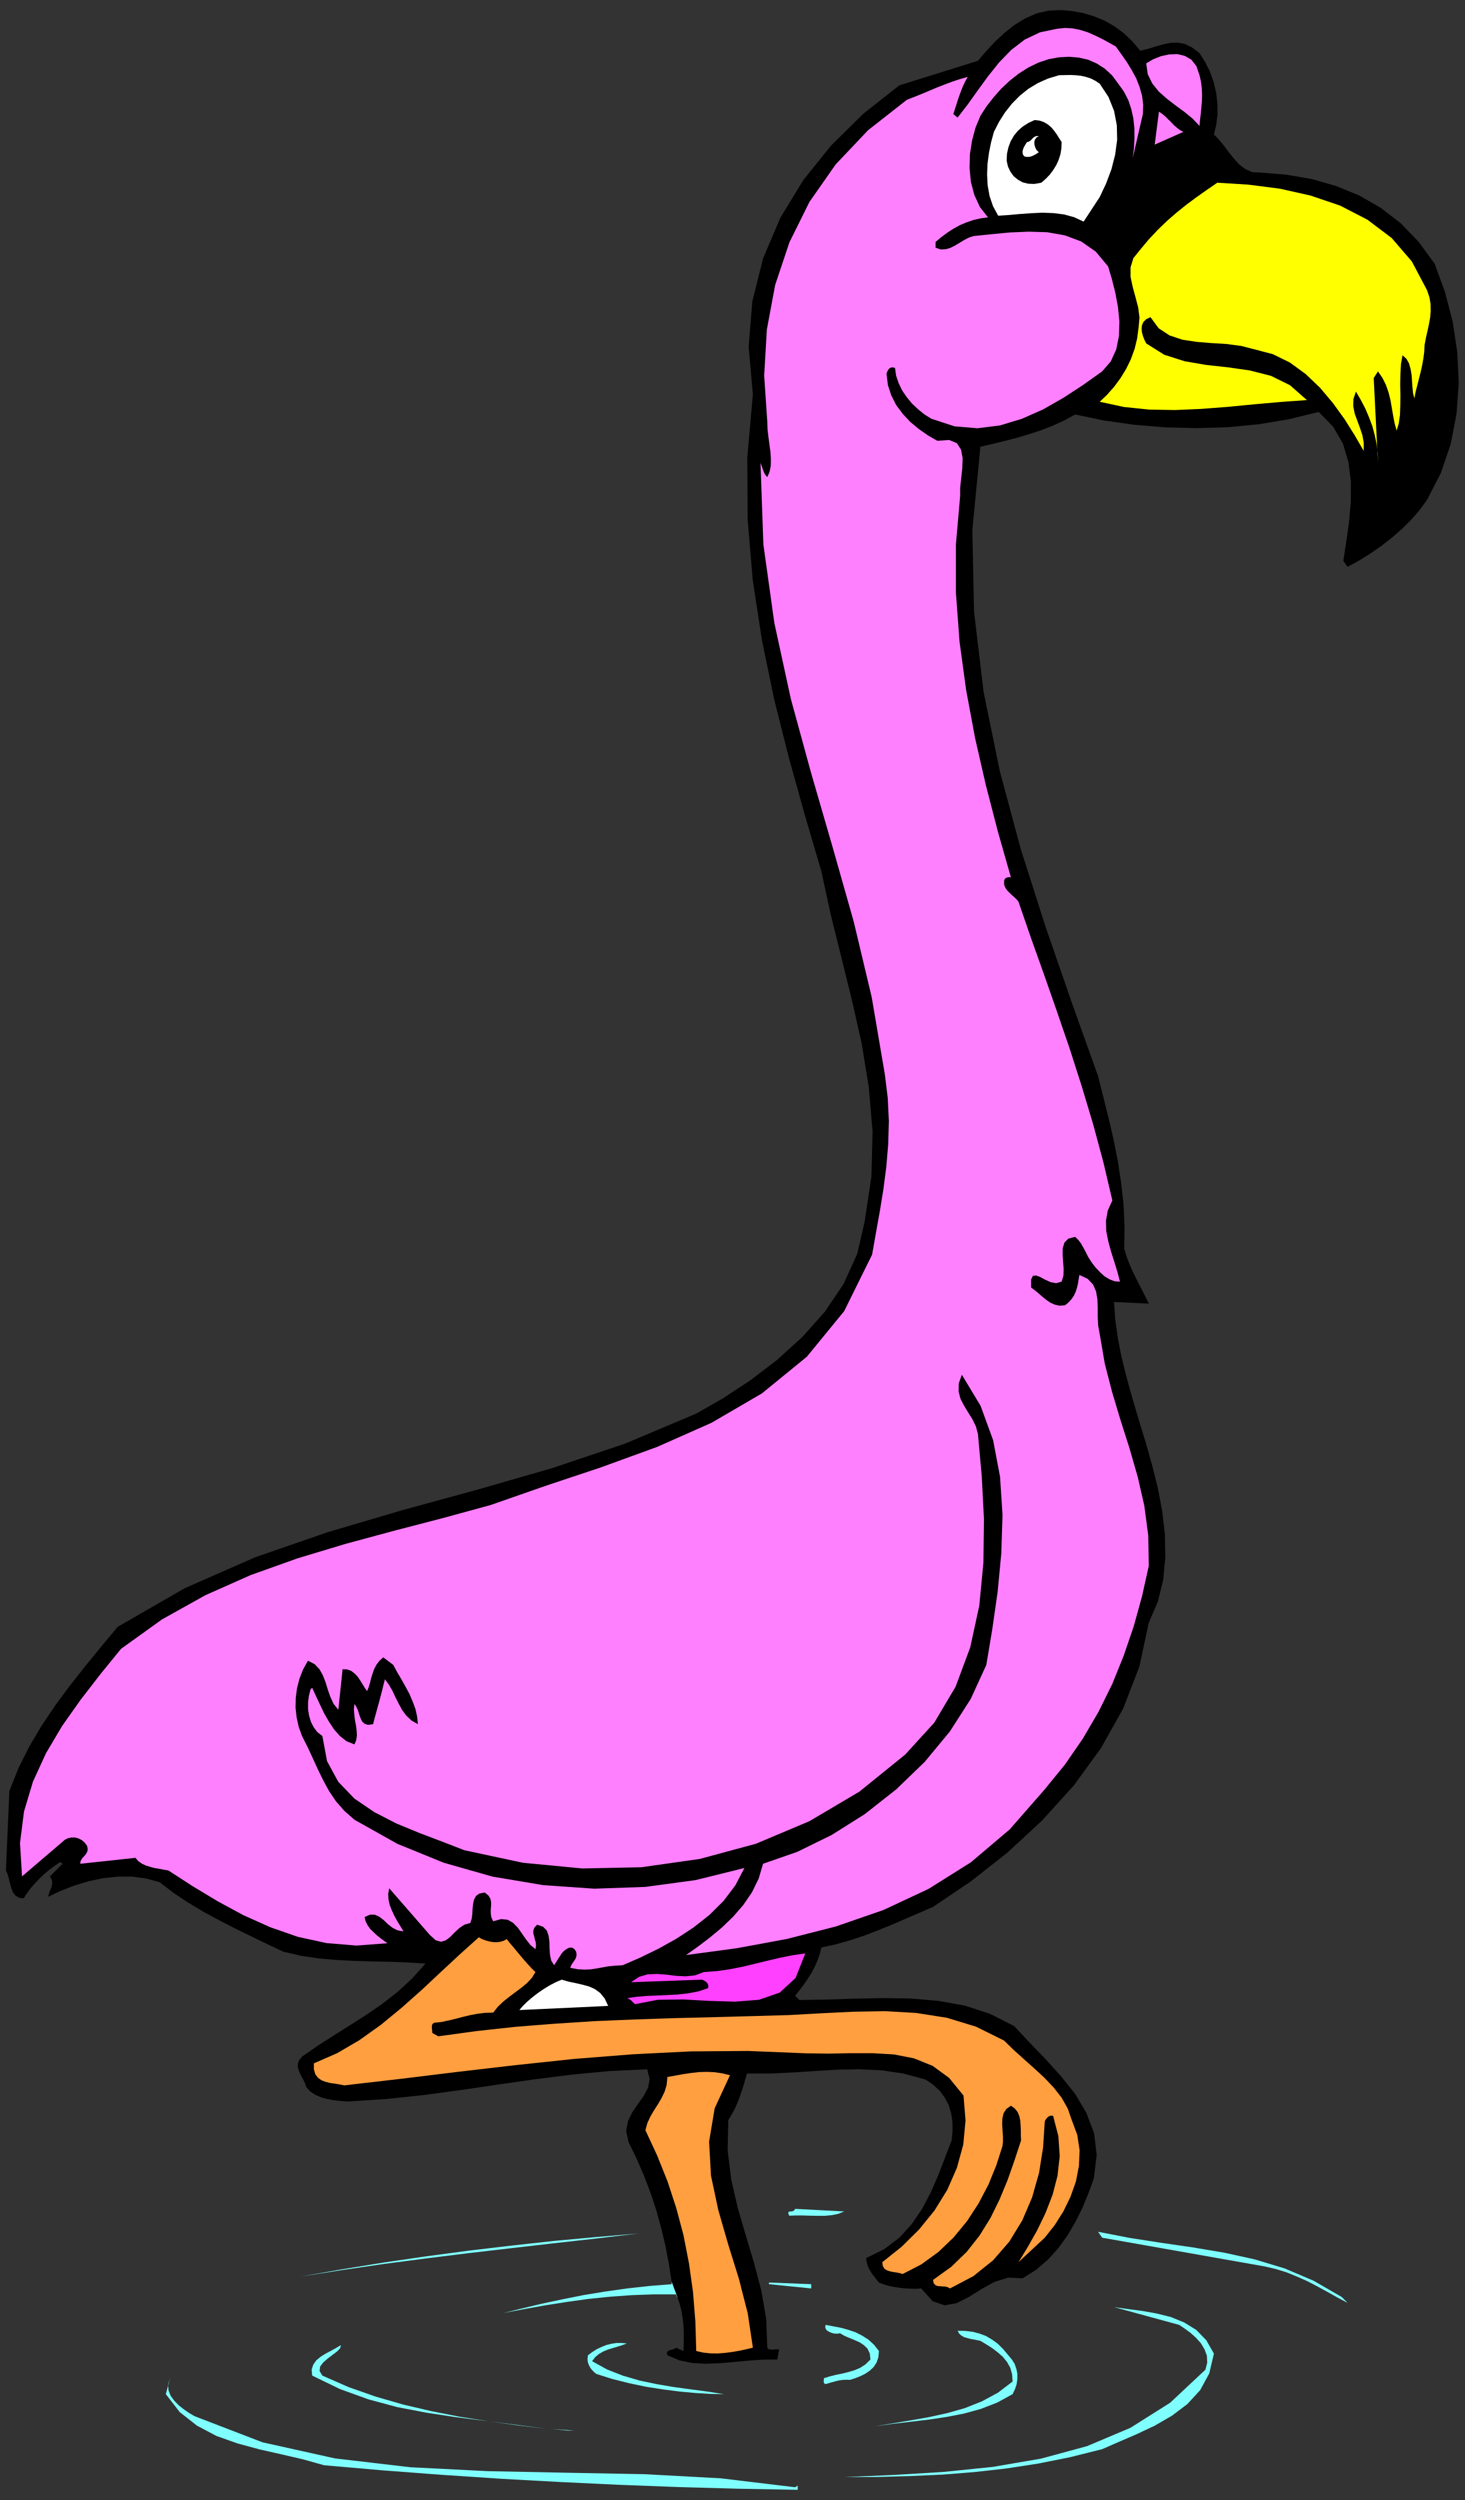 <?xml version="1.0" encoding="UTF-8" standalone="no"?>
<svg
   xmlns:dc="http://purl.org/dc/elements/1.1/"
   xmlns:cc="http://creativecommons.org/ns#"
   xmlns:rdf="http://www.w3.org/1999/02/22-rdf-syntax-ns#"
   xmlns:svg="http://www.w3.org/2000/svg"
   xmlns="http://www.w3.org/2000/svg"
   xmlns:sodipodi="http://sodipodi.sourceforge.net/DTD/sodipodi-0.dtd"
   xmlns:inkscape="http://www.inkscape.org/namespaces/inkscape"
   version="1.0"
   width="1101.005mm"
   height="1878.753mm"
   id="svg57"
   sodipodi:docname="GC000114.WMF">
  <rect width="100%" height="100%" fill="#333333" stroke="none"/>
  <sodipodi:namedview
     pagecolor="#ffffff"
     bordercolor="#666666"
     borderopacity="1"
     objecttolerance="10"
     gridtolerance="10"
     guidetolerance="10"
     inkscape:pageopacity="0"
     inkscape:pageshadow="2"
     inkscape:window-width="640"
     inkscape:window-height="480"
     id="namedview59" />
  <defs
     id="defs3">
    <pattern
       id="WMFhbasepattern"
       patternUnits="userSpaceOnUse"
       width="6"
       height="6"
       x="0"
       y="0" />
  </defs>
  <path
     style="fill:none;stroke:none;"
     d="  M 0,7100.16   L 4160.64,7100.16   L 4160.64,0   L 0,0   z "
     id="path5" />
  <path
     style="fill:#000000;fill-rule:evenodd;fill-opacity:1;stroke:none;"
     d="  M 1907.82,6480.864   L 1899.885,6430.394   L 1890.363,6379.605   L 1878.303,6329.135   L 1864.337,6278.347   L 1847.833,6228.511   L 1829.107,6179.31   L 1808.16,6131.062   L 1785.308,6084.083   L 1778.643,6052.658   L 1783.721,6024.407   L 1796.099,5999.331   L 1812.603,5975.524   L 1828.473,5952.986   L 1840.851,5929.814   L 1845.294,5905.055   L 1838.312,5877.439   L 1731.352,5882.518   L 1625.662,5892.358   L 1520.606,5905.69   L 1415.868,5920.609   L 1310.495,5936.163   L 1204.805,5950.447   L 1097.845,5961.874   L 989.933,5968.858   L 977.238,5968.223   L 962.638,5966.953   L 946.451,5965.049   L 929.947,5961.874   L 912.808,5957.43   L 896.621,5950.447   L 881.704,5940.924   L 869.961,5927.91   L 866.469,5917.435   L 861.391,5906.642   L 855.361,5895.85   L 850.283,5885.057   L 846.474,5874.265   L 845.522,5863.473   L 849.013,5852.68   L 857.9,5841.57   L 902.652,5810.463   L 948.673,5780.942   L 995.012,5751.739   L 1041.35,5722.218   L 1086.102,5691.428   L 1129.584,5657.464   L 1170.527,5619.69   L 1208.614,5577.155   L 1158.466,5573.981   L 1108.319,5572.077   L 1057.537,5571.124   L 1006.755,5569.537   L 955.655,5566.998   L 904.873,5562.554   L 854.409,5554.936   L 804.896,5543.508   L 759.827,5522.241   L 714.758,5500.338   L 669.054,5478.119   L 623.985,5454.947   L 579.233,5430.823   L 535.751,5404.794   L 493.856,5377.178   L 454.182,5346.387   L 415.778,5335.595   L 375.787,5330.199   L 334.21,5330.199   L 292.632,5334.643   L 251.054,5343.531   L 211.063,5355.593   L 172.659,5370.512   L 137.112,5387.335   L 138.381,5380.352   L 140.92,5373.051   L 143.777,5366.068   L 146.633,5358.45   L 147.903,5351.466   L 148.22,5344.166   L 146.316,5337.182   L 141.872,5329.564   L 177.737,5293.695   L 170.755,5288.934   L 155.838,5299.091   L 140.92,5310.201   L 125.686,5322.898   L 111.721,5336.23   L 98.073,5350.514   L 86.012,5364.481   L 75.538,5378.765   L 67.286,5392.097   L 53.321,5389.875   L 43.482,5383.526   L 36.5,5374.321   L 32.056,5362.576   L 28.565,5349.879   L 25.391,5336.547   L 21.9,5324.168   L 16.822,5312.74   L 26.661,5087.051   L 52.369,5022.297   L 83.156,4960.716   L 118.068,4901.675   L 156.79,4844.221   L 198.05,4788.355   L 241.85,4732.805   L 287.236,4677.256   L 334.21,4620.754   L 524.96,4510.925   L 725.232,4422.998   L 931.851,4351.578   L 1142.914,4289.363   L 1355.564,4231.274   L 1567.262,4170.328   L 1775.151,4100.495   L 1977.645,4015.108   L 2053.183,3971.938   L 2130.943,3920.832   L 2207.434,3862.426   L 2279.481,3797.037   L 2343.276,3725.298   L 2396.28,3646.577   L 2434.684,3562.142   L 2455.631,3471.994   L 2475.309,3341.214   L 2478.483,3213.292   L 2467.692,3087.274   L 2447.379,2962.844   L 2419.767,2840.318   L 2389.615,2718.109   L 2359.463,2596.853   L 2333.12,2474.962   L 2285.829,2314.028   L 2240.442,2150.871   L 2198.864,1985.81   L 2164.269,1818.21   L 2138.243,1648.388   L 2123.644,1475.073   L 2122.691,1299.22   L 2138.561,1119.558   L 2126.5,984.969   L 2136.974,856.095   L 2167.443,734.204   L 2216.321,618.979   L 2281.385,512.006   L 2360.732,413.287   L 2452.14,323.139   L 2554.339,242.513   L 2777.78,172.679   L 2800.632,146.015   L 2825.706,119.034   L 2852.366,93.958   L 2881.249,71.103   L 2911.718,52.375   L 2944.092,38.091   L 2978.369,30.155   L 3015.504,28.568   L 3045.973,31.425   L 3076.76,37.139   L 3107.229,46.344   L 3137.064,58.406   L 3165.311,74.595   L 3191.972,94.275   L 3216.41,117.447   L 3238.945,144.111   L 3262.114,138.397   L 3284.332,131.414   L 3305.279,125.7   L 3325.592,121.574   L 3345.27,120.939   L 3365.265,124.748   L 3385.578,134.588   L 3407.161,151.094   L 3423.348,176.488   L 3436.995,203.787   L 3447.152,232.99   L 3454.452,263.145   L 3457.943,293.935   L 3458.26,324.408   L 3454.769,354.246   L 3448.104,381.862   L 3462.069,396.146   L 3476.034,412.97   L 3489.999,432.015   L 3504.916,450.426   L 3520.468,467.567   L 3538.242,480.899   L 3557.603,489.152   L 3580.137,490.104   L 3653.771,496.135   L 3725.818,508.515   L 3794.692,528.195   L 3860.708,555.176   L 3921.964,590.41   L 3978.777,634.215   L 4029.876,687.225   L 4075.263,749.44   L 4104.462,829.749   L 4126.362,913.866   L 4139.375,1000.841   L 4143.501,1088.45   L 4137.153,1176.059   L 4120.649,1261.447   L 4092.719,1343.342   L 4053.363,1419.841   L 4032.415,1448.727   L 4008.294,1476.343   L 3981.633,1502.689   L 3953.068,1527.766   L 3922.282,1551.573   L 3891.177,1573.158   L 3859.121,1592.838   L 3827.7,1609.979   L 3815.639,1593.156   L 3823.891,1539.828   L 3831.826,1483.644   L 3836.904,1425.873   L 3837.222,1368.101   L 3830.239,1312.552   L 3814.37,1259.542   L 3786.757,1211.928   L 3745.814,1170.028   L 3661.706,1190.661   L 3575.694,1204.945   L 3487.46,1213.515   L 3398.909,1216.055   L 3310.04,1213.833   L 3222.124,1206.532   L 3136.429,1194.47   L 3053.908,1177.329   L 3022.486,1194.47   L 2990.43,1209.071   L 2957.104,1222.086   L 2923.779,1232.878   L 2889.184,1243.353   L 2854.588,1252.241   L 2819.675,1260.812   L 2784.763,1268.747   L 2761.911,1504.911   L 2766.672,1736.949   L 2793.967,1965.812   L 2839.988,2190.549   L 2899.657,2412.429   L 2969.165,2630.183   L 3043.434,2845.079   L 3118.972,3056.484   L 3133.89,3115.525   L 3148.807,3175.201   L 3162.772,3235.512   L 3174.833,3296.457   L 3184.354,3358.355   L 3191.337,3420.253   L 3194.193,3483.421   L 3193.241,3546.588   L 3199.906,3568.808   L 3207.841,3589.758   L 3216.728,3610.073   L 3226.25,3629.436   L 3235.771,3648.482   L 3245.293,3666.892   L 3254.497,3684.986   L 3263.067,3702.761   L 3164.359,3698   L 3167.85,3749.423   L 3175.15,3800.528   L 3184.989,3851.316   L 3197.367,3901.787   L 3211.015,3952.257   L 3225.615,4002.41   L 3240.532,4052.246   L 3255.767,4101.765   L 3272.906,4163.028   L 3288.775,4226.512   L 3301.153,4291.902   L 3308.771,4357.292   L 3310.04,4422.998   L 3304.01,4487.118   L 3288.775,4549.334   L 3263.067,4608.692   L 3236.406,4733.44   L 3190.385,4852.792   L 3126.907,4965.795   L 3049.464,5072.132   L 2959.644,5171.169   L 2861.571,5261.952   L 2757.467,5343.848   L 2650.19,5416.221   L 2611.469,5433.044   L 2573.065,5449.551   L 2534.344,5466.374   L 2495.94,5481.928   L 2456.584,5497.164   L 2416.593,5510.496   L 2375.332,5522.241   L 2333.12,5531.446   L 2328.359,5550.492   L 2322.011,5568.585   L 2313.759,5586.678   L 2304.872,5603.819   L 2294.081,5620.96   L 2282.972,5637.149   L 2270.594,5653.337   L 2258.533,5668.574   L 2270.594,5680.636   L 2348.672,5679.366   L 2428.653,5676.827   L 2508.635,5675.24   L 2588.3,5676.509   L 2665.742,5683.175   L 2741.281,5696.824   L 2813.01,5720.314   L 2880.931,5754.913   L 2924.731,5801.892   L 2970.435,5849.189   L 3014.234,5897.755   L 3054.225,5947.908   L 3085.964,6001.552   L 3107.546,6058.689   L 3115.164,6120.587   L 3106.912,6187.563   L 3091.994,6228.829   L 3075.173,6269.776   L 3055.177,6310.089   L 3032.643,6348.498   L 3006.617,6385.002   L 2976.783,6418.014   L 2943.139,6446.9   L 2905.053,6471.024   L 2863.792,6469.119   L 2824.436,6481.499   L 2786.985,6502.132   L 2751.754,6524.351   L 2716.842,6541.81   L 2683.199,6547.841   L 2649.555,6536.413   L 2616.547,6499.909   L 2601.312,6500.862   L 2586.395,6500.544   L 2570.843,6499.909   L 2555.609,6498.005   L 2539.739,6495.783   L 2524.822,6492.609   L 2510.222,6488.482   L 2496.574,6483.086   L 2489.274,6474.198   L 2482.927,6465.945   L 2476.896,6458.327   L 2472.136,6450.391   L 2467.692,6442.773   L 2464.201,6433.885   L 2461.662,6424.68   L 2460.392,6413.57   L 2511.809,6388.176   L 2554.974,6355.481   L 2589.887,6317.073   L 2619.404,6273.586   L 2643.843,6227.242   L 2665.108,6178.358   L 2684.151,6128.84   L 2703.194,6079.322   L 2705.733,6052.34   L 2705.416,6026.312   L 2701.607,6001.87   L 2694.625,5978.698   L 2683.516,5957.748   L 2669.233,5938.385   L 2650.825,5921.561   L 2628.608,5906.325   L 2565.765,5889.502   L 2503.874,5880.296   L 2441.984,5877.439   L 2380.41,5878.392   L 2317.568,5882.201   L 2254.09,5886.327   L 2188.708,5889.502   L 2121.739,5889.502   L 2116.661,5906.642   L 2111.9,5923.783   L 2106.187,5940.924   L 2100.474,5957.748   L 2093.809,5974.571   L 2086.509,5990.76   L 2077.94,6006.631   L 2068.735,6021.868   L 2066.831,6107.572   L 2076.987,6190.103   L 2095.396,6270.729   L 2118.565,6349.768   L 2142.052,6428.489   L 2162.682,6506.893   L 2176.33,6586.566   L 2179.504,6668.145   L 2182.043,6671.319   L 2185.852,6672.906   L 2189.66,6673.541   L 2194.421,6673.541   L 2198.864,6673.541   L 2203.625,6672.906   L 2208.386,6672.906   L 2213.147,6672.906   L 2208.069,6701.792   L 2167.443,6702.109   L 2126.5,6704.966   L 2085.24,6708.775   L 2044.614,6712.267   L 2004.306,6713.854   L 1965.902,6711.632   L 1929.402,6704.014   L 1895.759,6689.73   L 1894.172,6684.016   L 1895.441,6679.889   L 1897.981,6677.35   L 1902.424,6675.445   L 1906.867,6674.176   L 1911.946,6672.906   L 1916.389,6671.319   L 1919.88,6668.145   L 1941.463,6677.667   L 1942.098,6659.574   L 1942.415,6640.529   L 1942.098,6621.166   L 1941.145,6601.168   L 1938.606,6581.805   L 1935.432,6562.76   L 1930.671,6544.032   L 1924.641,6526.256  z "
     id="path7" />
  <path
     style="fill:#80ffff;fill-rule:evenodd;fill-opacity:1;stroke:none;"
     d="  M 1924.641,6526.256   L 1923.054,6524.351   L 1922.102,6521.812   L 1921.15,6519.272   L 1919.88,6516.733   L 1857.355,6516.733   L 1795.147,6518.955   L 1732.939,6523.399   L 1671.048,6529.748   L 1609.475,6538.318   L 1548.854,6547.841   L 1488.867,6558.633   L 1429.833,6569.743   L 1482.52,6556.729   L 1538.38,6543.397   L 1596.462,6531.017   L 1656.766,6518.955   L 1718.339,6508.797   L 1781.182,6499.909   L 1844.342,6492.926   L 1907.82,6487.847   L 1907.82,6486.26   L 1907.82,6484.356   L 1907.82,6482.769   L 1907.82,6480.864  z "
     id="path9" />
  <path
     style="fill:#ff80ff;fill-rule:evenodd;fill-opacity:1;stroke:none;"
     d="  M 3169.437,132.049   L 3185.307,154.268   L 3200.858,176.488   L 3214.824,199.343   L 3227.519,222.832   L 3237.041,247.274   L 3244.023,272.033   L 3247.197,297.745   L 3246.245,324.091   L 3217.363,449.156   L 3220.854,421.223   L 3222.441,392.655   L 3222.124,364.404   L 3219.267,336.47   L 3213.237,309.489   L 3204.667,283.778   L 3192.289,259.971   L 3176.42,237.751   L 3158.646,213.944   L 3138.016,194.899   L 3115.164,180.297   L 3090.407,169.505   L 3063.747,163.474   L 3036.134,161.252   L 3007.887,162.839   L 2979.322,167.918   L 2949.805,177.758   L 2921.557,191.407   L 2893.944,208.866   L 2868.553,228.863   L 2844.114,251.718   L 2822.215,276.477   L 2801.902,302.506   L 2784.763,329.17   L 2770.798,362.817   L 2760.959,399.638   L 2754.928,438.681   L 2753.976,477.724   L 2757.785,516.768   L 2767.624,553.906   L 2783.493,588.188   L 2806.345,617.391   L 2785.08,620.248   L 2764.767,625.01   L 2745.089,631.676   L 2726.363,639.611   L 2707.955,649.769   L 2690.816,660.879   L 2673.677,673.576   L 2657.49,687.225   L 2657.49,703.731   L 2672.09,708.492   L 2686.372,707.858   L 2699.703,704.048   L 2713.351,697.065   L 2726.046,689.447   L 2739.059,681.511   L 2752.072,674.845   L 2765.72,670.401   L 2815.867,665.323   L 2868.553,660.244   L 2921.874,658.022   L 2974.561,659.609   L 3024.708,668.497   L 3071.364,685.955   L 3112.625,714.841   L 3147.537,756.741   L 3158.011,791.975   L 3167.85,830.701   L 3175.468,871.649   L 3179.593,913.231   L 3178.324,954.179   L 3170.707,992.27   L 3155.155,1026.552   L 3130.716,1054.803   L 3076.76,1093.211   L 3020.899,1129.715   L 2962.5,1163.045   L 2902.196,1189.708   L 2839.988,1208.437   L 2776.511,1216.372   L 2711.446,1210.976   L 2645.429,1189.391   L 2625.751,1177.012   L 2607.66,1162.41   L 2590.521,1146.221   L 2575.604,1128.128   L 2562.591,1109.083   L 2552.752,1088.767   L 2545.452,1067.5   L 2542.278,1044.963   L 2536.883,1043.693   L 2532.439,1043.376   L 2528.631,1044.963   L 2525.457,1047.185   L 2522.6,1050.994   L 2520.696,1054.486   L 2519.109,1058.295   L 2518.157,1061.786   L 2521.965,1093.529   L 2531.487,1122.732   L 2545.452,1150.348   L 2563.861,1175.107   L 2585.126,1197.961   L 2609.565,1218.277   L 2635.273,1236.37   L 2662.251,1251.924   L 2696.211,1249.702   L 2718.111,1258.907   L 2729.855,1277.318   L 2734.298,1301.125   L 2733.346,1329.376   L 2730.172,1358.261   L 2727.316,1385.56   L 2727.316,1408.097   L 2715.255,1545.859   L 2715.255,1683.622   L 2725.411,1821.701   L 2744.137,1959.146   L 2769.528,2095.639   L 2800.315,2230.227   L 2834.593,2362.593   L 2871.41,2491.785   L 2867.601,2491.468   L 2864.11,2491.468   L 2860.619,2492.42   L 2858.079,2493.372   L 2855.223,2495.277   L 2853.636,2497.816   L 2852.366,2500.673   L 2852.049,2503.848   L 2852.366,2513.37   L 2855.858,2521.941   L 2861.253,2529.559   L 2867.919,2536.225   L 2874.901,2542.891   L 2882.201,2549.239   L 2888.231,2555.27   L 2892.992,2561.302   L 2929.174,2666.052   L 2966.309,2770.167   L 3002.808,2874.6   L 3038.673,2979.35   L 3072.634,3085.37   L 3104.69,3192.025   L 3133.89,3300.267   L 3159.598,3409.778   L 3146.585,3438.346   L 3141.507,3466.915   L 3142.142,3496.118   L 3147.855,3525.003   L 3155.789,3554.524   L 3164.994,3583.41   L 3173.881,3612.295   L 3181.18,3640.229   L 3166.263,3639.276   L 3151.981,3633.88   L 3137.698,3625.31   L 3124.685,3613.565   L 3111.99,3600.233   L 3100.564,3585.314   L 3090.725,3569.76   L 3082.79,3553.889   L 3079.934,3548.81   L 3077.077,3543.414   L 3073.903,3538.018   L 3071.047,3532.622   L 3067.238,3527.543   L 3063.43,3522.464   L 3058.669,3517.703   L 3053.908,3512.941   L 3034.23,3518.338   L 3023.439,3529.447   L 3018.678,3545.001   L 3018.36,3563.412   L 3019.63,3583.727   L 3021.217,3604.042   L 3020.582,3623.405   L 3015.504,3640.229   L 2999.952,3644.673   L 2984.4,3641.816   L 2968.848,3634.832   L 2954.883,3627.214   L 2942.822,3622.77   L 2933.935,3623.723   L 2928.857,3634.198   L 2928.857,3657.052   L 2939.965,3665.305   L 2950.757,3674.193   L 2961.548,3683.716   L 2972.339,3692.286   L 2983.765,3700.222   L 2996.143,3705.618   L 3009.474,3708.475   L 3025.026,3707.523   L 3035.182,3699.27   L 3043.751,3689.747   L 3050.417,3679.907   L 3055.495,3669.114   L 3058.986,3658.005   L 3061.843,3645.942   L 3063.747,3633.88   L 3065.969,3621.183   L 3089.455,3632.293   L 3104.69,3648.164   L 3113.259,3667.845   L 3117.068,3690.064   L 3118.02,3714.823   L 3118.02,3739.9   L 3119.29,3765.294   L 3123.733,3789.418   L 3138.016,3872.901   L 3158.963,3954.162   L 3183.085,4034.47   L 3208.476,4114.144   L 3231.645,4194.77   L 3250.371,4276.666   L 3261.48,4360.783   L 3263.067,4447.758   L 3243.706,4534.732   L 3220.219,4619.484   L 3191.972,4702.332   L 3159.281,4783.276   L 3120.242,4862.315   L 3075.808,4938.179   L 3025.026,5011.822   L 2967.578,5082.29   L 2868.236,5195.928   L 2757.785,5289.568   L 2637.495,5365.115   L 2509.27,5425.109   L 2374.38,5471.77   L 2235.047,5507.322   L 2092.222,5533.668   L 1948.763,5553.031   L 1981.771,5529.542   L 2016.049,5503.513   L 2050.009,5475.262   L 2082.383,5444.154   L 2111.265,5410.825   L 2136.022,5374.638   L 2155.065,5335.595   L 2167.443,5293.695   L 2264.881,5259.73   L 2362.002,5212.117   L 2456.266,5152.758   L 2545.452,5082.607   L 2626.704,5004.203   L 2698.116,4917.864   L 2757.15,4825.811   L 2801.584,4728.996   L 2818.406,4628.372   L 2833.64,4522.035   L 2844.114,4412.841   L 2847.606,4302.694   L 2840.623,4194.77   L 2820.945,4090.655   L 2785.398,3993.205   L 2732.076,3904.644   L 2723.189,3929.72   L 2722.872,3952.257   L 2728.268,3973.207   L 2738.424,3992.57   L 2750.168,4011.933   L 2762.228,4031.296   L 2772.067,4051.611   L 2777.78,4072.879   L 2788.571,4192.231   L 2794.919,4314.757   L 2793.332,4438.87   L 2781.589,4560.761   L 2755.881,4679.16   L 2714.303,4790.894   L 2653.682,4893.105   L 2571.161,4983.571   L 2441.349,5088.639   L 2299.159,5172.756   L 2147.13,5236.876   L 1987.484,5280.046   L 1822.125,5303.535   L 1654.226,5307.027   L 1485.376,5290.838   L 1319.065,5255.287   L 1257.809,5231.48   L 1192.427,5206.721   L 1126.093,5179.422   L 1063.25,5147.045   L 1006.755,5108.636   L 960.734,5060.705   L 928.995,5002.299   L 915.665,4930.878   L 901.382,4919.768   L 890.908,4905.802   L 882.974,4890.248   L 877.895,4872.789   L 875.039,4855.014   L 875.039,4835.968   L 877.261,4817.24   L 882.021,4798.512   L 886.782,4793.751   L 897.256,4816.923   L 908.682,4841.047   L 920.425,4865.806   L 934.073,4889.613   L 948.673,4911.833   L 965.494,4930.878   L 984.538,4945.797   L 1006.755,4954.685   L 1011.833,4942.623   L 1013.737,4929.609   L 1013.103,4915.642   L 1011.198,4901.04   L 1008.342,4886.121   L 1006.438,4870.568   L 1005.168,4855.331   L 1006.755,4839.46   L 1012.468,4848.348   L 1016.911,4858.505   L 1020.403,4869.933   L 1024.211,4880.408   L 1028.655,4889.613   L 1035.637,4896.279   L 1045.794,4899.136   L 1059.759,4897.231   L 1063.885,4881.043   L 1068.328,4864.854   L 1072.772,4848.665   L 1077.215,4832.477   L 1081.341,4816.923   L 1085.467,4801.051   L 1089.276,4785.498   L 1093.402,4769.626   L 1104.51,4784.863   L 1114.35,4801.686   L 1122.919,4820.097   L 1132.123,4838.19   L 1141.645,4855.966   L 1153.706,4872.472   L 1168.305,4886.439   L 1187.031,4897.231   L 1184.81,4875.646   L 1180.049,4854.061   L 1172.114,4832.794   L 1162.91,4811.209   L 1151.801,4790.577   L 1140.058,4769.626   L 1127.997,4749.311   L 1117.206,4728.996   L 1088.641,4707.411   L 1077.532,4717.569   L 1069.28,4728.361   L 1062.933,4740.423   L 1058.489,4752.803   L 1054.363,4765.817   L 1051.189,4778.832   L 1047.381,4791.529   L 1042.937,4803.274   L 1036.272,4794.386   L 1029.924,4783.911   L 1023.259,4773.118   L 1015.959,4762.326   L 1007.072,4753.12   L 997.551,4745.82   L 986.125,4741.693   L 973.112,4741.058   L 961.051,4856.283   L 947.721,4839.777   L 938.516,4820.097   L 931.217,4799.464   L 924.869,4778.514   L 917.251,4758.834   L 907.412,4741.058   L 893.765,4726.774   L 874.721,4716.934   L 860.756,4742.011   L 850.6,4768.039   L 843.617,4795.02   L 840.126,4822.002   L 839.491,4849.935   L 842.348,4877.234   L 848.378,4904.532   L 857.9,4930.878   L 873.769,4962.303   L 888.369,4993.728   L 902.652,5025.154   L 917.886,5056.261   L 934.39,5086.734   L 954.068,5115.937   L 977.873,5143.235   L 1006.755,5168.63   L 1128.949,5237.193   L 1260.665,5290.838   L 1399.046,5330.199   L 1542.506,5354.323   L 1687.87,5364.481   L 1833.233,5359.402   L 1976.058,5340.039   L 2114.439,5305.757   L 2088.731,5354.958   L 2055.405,5399.08   L 2015.097,5439.075   L 1970.028,5474.627   L 1921.15,5506.687   L 1870.368,5534.938   L 1818.951,5560.014   L 1768.486,5581.917   L 1746.269,5583.186   L 1727.226,5585.091   L 1710.087,5588.265   L 1693.9,5591.122   L 1677.396,5593.662   L 1660.257,5594.296   L 1641.214,5593.344   L 1619.631,5589.217   L 1621.853,5583.504   L 1625.027,5577.79   L 1628.518,5572.711   L 1632.327,5567.315   L 1635.183,5562.554   L 1637.088,5556.84   L 1637.722,5550.809   L 1636.453,5543.508   L 1632.009,5536.525   L 1626.931,5532.716   L 1621.218,5531.764   L 1615.823,5532.399   L 1609.792,5535.573   L 1604.397,5539.382   L 1599.318,5543.826   L 1595.51,5548.27   L 1573.927,5581.917   L 1565.675,5568.585   L 1562.184,5552.079   L 1560.914,5533.986   L 1560.597,5515.575   L 1558.375,5498.434   L 1553.297,5483.515   L 1542.823,5472.723   L 1525.684,5466.691   L 1518.067,5474.944   L 1514.893,5483.198   L 1514.893,5491.451   L 1517.115,5499.704   L 1519.337,5508.592   L 1521.876,5517.48   L 1522.511,5527.002   L 1520.924,5536.208   L 1506.641,5524.463   L 1494.263,5508.592   L 1482.52,5491.768   L 1470.776,5475.262   L 1457.446,5461.613   L 1442.211,5452.725   L 1423.485,5450.82   L 1400.951,5457.169   L 1395.555,5445.742   L 1393.968,5434.314   L 1393.968,5423.522   L 1394.92,5412.729   L 1394.92,5402.572   L 1393.016,5393.049   L 1387.303,5383.844   L 1376.829,5375.273   L 1361.595,5378.13   L 1352.073,5385.113   L 1346.36,5395.588   L 1343.821,5407.968   L 1342.234,5422.252   L 1341.599,5436.536   L 1339.695,5450.185   L 1335.886,5461.93   L 1319.065,5466.691   L 1304.465,5476.532   L 1291.135,5488.911   L 1279.074,5501.291   L 1266.378,5511.131   L 1253.048,5515.257   L 1237.813,5511.131   L 1220.675,5495.577   L 1105.463,5363.211   L 1102.606,5379.717   L 1103.558,5395.588   L 1107.05,5411.142   L 1113.08,5426.378   L 1120.38,5441.932   L 1128.632,5456.851   L 1137.519,5471.453   L 1146.088,5485.737   L 1129.267,5482.88   L 1114.667,5475.262   L 1101.654,5465.104   L 1089.911,5453.677   L 1077.85,5444.472   L 1065.154,5438.441   L 1051.189,5438.123   L 1035.637,5445.107   L 1038.494,5457.486   L 1044.524,5468.913   L 1052.141,5479.389   L 1061.663,5488.594   L 1071.502,5497.799   L 1081.659,5505.735   L 1091.497,5513.035   L 1100.384,5519.384   L 1012.468,5526.05   L 928.043,5519.067   L 846.157,5501.291   L 767.762,5473.992   L 691.271,5439.71   L 617.955,5400.032   L 546.86,5357.18   L 478.304,5312.74   L 464.974,5310.519   L 451.961,5307.979   L 438.63,5305.757   L 425.935,5302.265   L 413.557,5298.456   L 402.448,5293.06   L 392.609,5286.077   L 384.674,5276.871   L 228.202,5293.695   L 228.519,5287.346   L 231.376,5281.315   L 235.502,5275.919   L 240.58,5270.523   L 244.706,5265.127   L 248.197,5258.778   L 249.15,5251.795   L 247.563,5243.224   L 240.898,5234.019   L 232.645,5226.718   L 223.441,5221.957   L 213.602,5219.1   L 203.128,5219.1   L 193.607,5221.005   L 184.72,5225.131   L 177.737,5231.162   L 62.525,5329.564   L 56.812,5234.654   L 68.238,5145.14   L 93.629,5060.388   L 130.764,4979.444   L 176.468,4902.31   L 229.154,4827.715   L 285.332,4755.025   L 343.731,4683.287   L 459.895,4599.804   L 583.359,4530.923   L 711.901,4473.786   L 845.204,4426.173   L 981.046,4385.225   L 1118.476,4348.086   L 1256.539,4312.217   L 1393.651,4274.761   L 1547.267,4221.116   L 1706.913,4167.789   L 1866.559,4109.7   L 2021.127,4041.136   L 2164.269,3957.654   L 2291.859,3853.538   L 2397.867,3724.029   L 2477.214,3563.412   L 2488.005,3502.149   L 2499.113,3440.251   L 2509.27,3377.718   L 2517.522,3313.916   L 2522.918,3249.796   L 2524.822,3184.724   L 2521.648,3119.017   L 2513.396,3051.723   L 2475.944,2831.747   L 2424.845,2617.168   L 2365.176,2406.715   L 2304.237,2196.58   L 2246.473,1985.493   L 2199.499,1769.326   L 2168.395,1546.812   L 2160.143,1314.139   L 2162.047,1319.853   L 2164.269,1325.249   L 2165.856,1330.645   L 2167.76,1335.724   L 2169.665,1341.12   L 2172.204,1345.881   L 2175.378,1350.643   L 2179.504,1355.087   L 2185.852,1340.485   L 2189.343,1323.027   L 2189.66,1303.982   L 2188.391,1283.349   L 2185.534,1262.399   L 2182.678,1240.814   L 2180.139,1219.546   L 2179.504,1198.914   L 2170.617,1066.548   L 2178.234,936.086   L 2201.721,809.751   L 2242.347,688.177   L 2299.159,573.587   L 2373.745,466.932   L 2465.788,369.8   L 2575.921,283.46   L 2597.186,275.207   L 2618.451,266.637   L 2639.716,257.749   L 2661.299,248.544   L 2682.564,240.291   L 2704.464,232.038   L 2726.363,224.737   L 2748.898,218.388   L 2741.598,231.403   L 2735.568,244.1   L 2730.172,257.432   L 2725.411,270.446   L 2720.65,284.095   L 2716.524,297.427   L 2712.081,310.759   L 2707.955,324.091   L 2720.016,333.931   L 2748.263,297.427   L 2776.828,257.432   L 2806.345,216.801   L 2838.084,177.123   L 2872.362,141.889   L 2910.766,112.368   L 2954.248,91.736   L 3003.443,81.578   L 3025.343,79.356   L 3047.243,80.626   L 3068.508,85.07   L 3089.773,91.736   L 3110.086,100.624   L 3130.398,110.464   L 3150.076,121.256   L 3169.437,132.049  z "
     id="path11" />
  <path
     style="fill:#ff80ff;fill-rule:evenodd;fill-opacity:1;stroke:none;"
     d="  M 3407.161,213.627   L 3411.287,231.72   L 3413.508,249.496   L 3414.461,267.589   L 3414.143,285.048   L 3412.556,303.141   L 3410.969,320.917   L 3408.748,339.327   L 3407.161,357.738   L 3388.117,337.423   L 3364.948,318.377   L 3339.874,299.967   L 3315.118,280.921   L 3291.949,260.606   L 3273.223,237.434   L 3260.21,211.088   L 3255.767,179.98   L 3275.127,168.553   L 3297.345,159.665   L 3320.514,154.586   L 3344.001,153.634   L 3365.265,158.712   L 3383.991,169.505   L 3398.274,187.598   L 3407.161,213.627  z "
     id="path13" />
  <path
     style="fill:#ffffff;fill-rule:evenodd;fill-opacity:1;stroke:none;"
     d="  M 3123.733,237.751   L 3148.49,275.207   L 3164.359,314.568   L 3172.294,355.516   L 3173.246,397.099   L 3167.533,439.316   L 3157.059,480.581   L 3141.824,521.212   L 3123.733,559.62   L 3078.029,629.454   L 3051.369,617.074   L 3022.804,609.138   L 2992.335,605.329   L 2960.913,604.06   L 2928.857,605.647   L 2897.118,607.869   L 2865.379,610.725   L 2835.227,612.63   L 2820.628,585.649   L 2810.789,556.763   L 2805.393,526.608   L 2803.806,495.5   L 2805.076,464.71   L 2809.202,433.602   L 2815.232,403.764   L 2823.167,374.561   L 2837.767,345.993   L 2854.905,319.012   L 2874.584,294.253   L 2896.801,271.716   L 2920.922,252.353   L 2947.583,236.164   L 2976.783,223.15   L 3008.204,213.627   L 3024.073,213.31   L 3039.943,212.992   L 3055.177,213.627   L 3070.412,215.214   L 3084.377,218.388   L 3098.342,222.832   L 3111.355,229.498   L 3123.733,237.751  z "
     id="path15" />
  <path
     style="fill:#ff80ff;fill-rule:evenodd;fill-opacity:1;stroke:none;"
     d="  M 3361.457,374.561   L 3279.888,410.748   L 3291.949,317.107   L 3301.153,323.456   L 3310.04,330.757   L 3318.292,339.01   L 3326.544,346.945   L 3334.479,355.516   L 3343.048,362.817   L 3351.618,369.483   L 3361.457,374.561  z "
     id="path17" />
  <path
     style="fill:#000000;fill-rule:evenodd;fill-opacity:1;stroke:none;"
     d="  M 3015.504,403.447   L 3014.869,421.54   L 3012.013,438.364   L 3006.934,454.552   L 2999.952,469.471   L 2991.065,483.756   L 2981.226,496.77   L 2969.8,508.515   L 2957.739,518.99   L 2938.379,522.481   L 2920.922,521.847   L 2905.053,518.037   L 2891.405,510.419   L 2879.344,500.579   L 2870.14,487.882   L 2863.158,473.281   L 2859.349,456.457   L 2860.301,436.777   L 2864.427,418.049   L 2870.775,401.225   L 2879.979,385.354   L 2891.088,371.705   L 2904.735,359.642   L 2920.605,349.485   L 2938.696,340.914   L 2952.661,342.501   L 2965.357,346.945   L 2976.148,353.294   L 2985.987,361.547   L 2994.239,371.387   L 3001.856,381.862   L 3008.521,392.655   L 3015.504,403.447  z "
     id="path19" />
  <path
     style="fill:#ffffff;fill-rule:evenodd;fill-opacity:1;stroke:none;"
     d="  M 2950.757,386.624   L 2944.409,390.433   L 2940.6,395.194   L 2938.379,400.59   L 2938.061,406.304   L 2938.696,412.652   L 2940.6,418.366   L 2942.822,423.762   L 2945.678,427.571   L 2950.757,432.333   L 2945.996,435.507   L 2941.552,438.364   L 2936.792,440.903   L 2932.031,443.125   L 2926.635,445.03   L 2921.24,445.665   L 2915.527,445.665   L 2909.814,444.395   L 2906.005,439.951   L 2904.735,434.872   L 2904.418,429.793   L 2906.005,424.08   L 2907.909,418.683   L 2911.083,413.287   L 2913.94,408.526   L 2917.114,403.447   L 2921.557,402.812   L 2925.683,400.273   L 2929.174,397.099   L 2932.983,393.289   L 2936.157,390.115   L 2940.283,387.576   L 2944.726,386.306   L 2950.757,386.624  z "
     id="path21" />
  <path
     style="fill:#ffff00;fill-rule:evenodd;fill-opacity:1;stroke:none;"
     d="  M 4053.363,824.035   L 4060.345,844.668   L 4063.519,864.031   L 4063.837,883.393   L 4062.25,902.122   L 4058.758,921.484   L 4054.632,940.53   L 4050.189,960.21   L 4046.38,980.208   L 4045.428,1000.206   L 4042.889,1019.251   L 4039.398,1038.297   L 4035.272,1057.025   L 4030.511,1075.753   L 4025.75,1094.481   L 4020.989,1113.209   L 4017.498,1131.62   L 4013.689,1117.018   L 4012.102,1100.512   L 4010.833,1083.054   L 4009.563,1064.96   L 4006.707,1048.137   L 4002.263,1032.266   L 3994.963,1019.251   L 3983.855,1009.094   L 3979.411,1033.853   L 3977.825,1061.469   L 3977.19,1091.307   L 3977.825,1121.462   L 3977.507,1151.3   L 3976.555,1178.916   L 3973.064,1203.358   L 3967.033,1223.038   L 3961.32,1202.406   L 3957.194,1180.503   L 3953.386,1158.601   L 3949.577,1136.381   L 3944.181,1114.796   L 3936.881,1093.846   L 3927.042,1073.848   L 3914.03,1054.803   L 3901.969,1073.848   L 3914.03,1314.139   L 3913.395,1288.745   L 3910.538,1263.034   L 3905.143,1237.005   L 3898.16,1210.659   L 3888.638,1185.264   L 3877.847,1159.871   L 3865.152,1135.746   L 3851.504,1112.257   L 3844.204,1133.842   L 3843.887,1154.474   L 3848.013,1174.79   L 3855.313,1194.787   L 3862.93,1215.42   L 3869.912,1236.37   L 3873.721,1257.955   L 3873.404,1280.492   L 3848.33,1237.005   L 3819.448,1190.978   L 3786.439,1145.269   L 3749.622,1101.464   L 3708.679,1062.421   L 3663.928,1029.726   L 3615.367,1005.919   L 3563.316,992.27   L 3524.912,982.43   L 3483.651,977.034   L 3441.121,974.494   L 3399.226,971.003   L 3358.918,964.972   L 3322.418,952.91   L 3291.314,932.594   L 3267.827,900.852   L 3255.449,906.883   L 3247.832,914.501   L 3243.706,923.706   L 3242.754,933.864   L 3243.706,944.656   L 3246.88,955.449   L 3251.006,965.924   L 3255.767,975.447   L 3306.866,1007.507   L 3364.313,1025.917   L 3425.252,1036.392   L 3488.412,1043.376   L 3550.303,1052.264   L 3609.972,1067.5   L 3664.245,1094.164   L 3712.171,1136.381   L 3636.95,1141.777   L 3561.729,1148.443   L 3486.19,1155.744   L 3411.604,1161.458   L 3337.335,1164.632   L 3264.336,1163.362   L 3192.924,1156.062   L 3123.733,1141.142   L 3144.363,1121.462   L 3164.359,1098.925   L 3182.45,1074.483   L 3198.637,1048.137   L 3211.967,1020.838   L 3222.758,991.318   L 3230.058,961.163   L 3234.184,929.738   L 3236.723,901.804   L 3232.915,872.918   L 3225.297,844.033   L 3217.363,814.83   L 3211.332,786.579   L 3211.332,759.28   L 3219.267,733.251   L 3238.945,708.81   L 3263.384,679.607   L 3288.775,652.626   L 3314.801,627.549   L 3341.779,604.06   L 3369.392,581.84   L 3397.956,560.572   L 3427.156,539.94   L 3457.626,518.99   L 3545.225,524.386   L 3634.728,535.813   L 3722.644,555.494   L 3806.752,584.062   L 3884.195,624.057   L 3953.068,676.115   L 4010.198,742.457   L 4053.363,824.035  z "
     id="path23" />
  <path
     style="fill:#ff9f40;fill-rule:evenodd;fill-opacity:1;stroke:none;"
     d="  M 1439.355,5507.639   L 1448.877,5519.702   L 1459.033,5531.446   L 1468.872,5543.508   L 1479.028,5555.57   L 1489.185,5567.633   L 1499.341,5579.06   L 1509.815,5590.487   L 1520.924,5601.28   L 1510.767,5617.786   L 1497.437,5632.07   L 1481.567,5645.402   L 1464.428,5658.099   L 1446.655,5671.431   L 1429.516,5685.08   L 1413.964,5699.999   L 1400.951,5716.505   L 1377.782,5717.14   L 1356.199,5719.679   L 1334.934,5723.806   L 1314.939,5728.567   L 1294.626,5733.963   L 1274.313,5738.725   L 1253.683,5743.169   L 1232.735,5745.391   L 1229.561,5747.93   L 1227.657,5750.469   L 1226.705,5753.644   L 1226.705,5757.135   L 1226.705,5761.262   L 1227.34,5765.388   L 1227.657,5769.832   L 1227.974,5774.276   L 1244.796,5783.799   L 1353.66,5768.88   L 1464.428,5756.818   L 1576.784,5747.93   L 1690.409,5740.629   L 1804.351,5735.868   L 1919.563,5732.059   L 2034.775,5729.202   L 2150.622,5726.028   L 2240.442,5723.488   L 2331.533,5718.409   L 2422.94,5713.966   L 2513.713,5712.378   L 2602.582,5717.457   L 2689.546,5731.106   L 2772.702,5756.5   L 2852.049,5795.861   L 2878.71,5821.89   L 2907.592,5847.919   L 2937.109,5874.265   L 2965.991,5900.929   L 2992.652,5928.862   L 3015.504,5958.065   L 3032.96,5989.173   L 3044.386,6021.868   L 3059.938,6063.768   L 3066.603,6107.255   L 3064.699,6151.694   L 3056.13,6196.134   L 3040.578,6239.939   L 3020.265,6281.521   L 2995.508,6320.565   L 2967.578,6355.799   L 2892.992,6425.315   L 2919.335,6382.145   L 2945.678,6335.483   L 2969.483,6286.283   L 2989.796,6233.908   L 3003.76,6180.263   L 3010.108,6124.396   L 3006.3,6067.577   L 2991.382,6009.806   L 2986.622,6009.171   L 2982.813,6009.488   L 2978.687,6011.393   L 2975.513,6013.932   L 2972.339,6017.424   L 2970.117,6020.598   L 2968.213,6024.09   L 2967.578,6026.629   L 2962.818,6099.954   L 2951.392,6171.692   L 2931.713,6241.208   L 2903.783,6306.598   L 2866.966,6366.908   L 2820.945,6419.918   L 2764.767,6464.993   L 2698.433,6499.909   L 2692.086,6496.418   L 2684.785,6494.513   L 2677.168,6494.196   L 2669.551,6493.561   L 2662.251,6492.926   L 2656.538,6490.069   L 2652.095,6484.991   L 2650.19,6475.785   L 2702.242,6438.329   L 2746.041,6395.794   L 2782.541,6349.45   L 2813.645,6299.297   L 2839.354,6246.922   L 2861.888,6192.325   L 2881.566,6136.458   L 2900.292,6079.322   L 2899.657,6065.672   L 2899.657,6051.388   L 2899.023,6037.422   L 2898.07,6023.137   L 2895.214,6010.44   L 2890.453,5998.696   L 2882.518,5988.855   L 2871.41,5980.92   L 2858.079,5990.443   L 2850.462,6002.822   L 2846.971,6018.059   L 2846.653,6034.247   L 2847.606,6051.388   L 2848.875,6067.894   L 2848.875,6083.448   L 2847.288,6096.145   L 2829.832,6150.742   L 2807.615,6205.022   L 2779.685,6258.349   L 2746.994,6308.502   L 2708.59,6355.164   L 2665.425,6396.429   L 2616.865,6431.663   L 2563.861,6458.962   L 2555.609,6456.422   L 2546.404,6454.518   L 2536.883,6453.248   L 2527.678,6451.343   L 2519.109,6448.487   L 2512.126,6443.725   L 2507.683,6436.425   L 2506.096,6425.315   L 2560.687,6381.828   L 2610.517,6332.627   L 2654.316,6278.664   L 2690.816,6219.623   L 2718.111,6157.091   L 2736.202,6091.066   L 2742.55,6022.82   L 2736.837,5952.034   L 2695.894,5901.881   L 2648.921,5867.599   L 2595.917,5846.332   L 2539.104,5835.222   L 2478.483,5831.73   L 2415.64,5831.73   L 2351.528,5833   L 2287.416,5832.048   L 2124.596,5825.382   L 1960.823,5826.651   L 1796.099,5834.904   L 1631.692,5847.919   L 1466.968,5865.377   L 1302.878,5884.423   L 1139.423,5904.42   L 977.873,5923.149   L 965.177,5920.609   L 952.164,5918.387   L 938.199,5916.483   L 925.504,5913.308   L 913.443,5908.864   L 903.604,5901.881   L 895.669,5891.723   L 891.543,5877.439   L 891.543,5860.616   L 957.56,5831.73   L 1021.037,5794.591   L 1081.976,5751.104   L 1141.01,5702.538   L 1197.822,5652.068   L 1253.048,5600.327   L 1307.004,5550.174   L 1360.008,5502.56   L 1369.847,5507.957   L 1380.321,5511.766   L 1390.794,5514.623   L 1401.268,5516.21   L 1411.425,5516.527   L 1421.264,5515.257   L 1430.785,5512.401   L 1439.355,5507.639  z "
     id="path25" />
  <path
     style="fill:#ff40ff;fill-rule:evenodd;fill-opacity:1;stroke:none;"
     d="  M 2287.416,5548.27   L 2259.803,5618.103   L 2214.734,5659.686   L 2156.017,5680.001   L 2088.096,5685.397   L 2014.462,5683.175   L 1940.193,5679.049   L 1868.464,5680.001   L 1804.668,5692.381   L 1801.812,5690.793   L 1798.956,5687.937   L 1796.099,5685.397   L 1793.243,5682.223   L 1790.069,5680.001   L 1787.212,5677.779   L 1783.721,5676.192   L 1780.547,5675.557   L 1806.573,5671.748   L 1834.82,5669.209   L 1864.337,5667.939   L 1894.807,5666.669   L 1924.958,5665.082   L 1955.11,5661.59   L 1983.993,5656.194   L 2011.288,5646.989   L 2011.923,5642.227   L 2011.288,5637.466   L 2009.701,5633.974   L 2007.162,5630.483   L 2003.671,5627.943   L 2000.497,5625.721   L 1997.006,5624.134   L 1994.466,5622.864   L 1792.608,5630.165   L 1815.142,5614.929   L 1839.899,5607.628   L 1865.924,5606.676   L 1892.902,5608.58   L 1920.198,5612.072   L 1947.493,5613.342   L 1973.836,5610.802   L 1999.227,5601.28   L 2037.949,5598.423   L 2074.766,5593.027   L 2109.678,5586.043   L 2143.956,5577.79   L 2177.917,5569.537   L 2212.829,5561.284   L 2248.694,5553.983   L 2287.416,5548.27  z "
     id="path27" />
  <path
     style="fill:#ffffff;fill-rule:evenodd;fill-opacity:1;stroke:none;"
     d="  M 1727.543,5697.459   L 1475.22,5709.204   L 1484.424,5698.412   L 1496.485,5686.35   L 1510.45,5674.287   L 1526.319,5661.908   L 1542.823,5650.48   L 1560.28,5639.688   L 1577.736,5630.483   L 1595.51,5622.864   L 1615.188,5628.578   L 1635.183,5632.705   L 1654.544,5637.149   L 1673.27,5642.227   L 1690.091,5649.846   L 1705.009,5660.956   L 1717.704,5676.509   L 1727.543,5697.459  z "
     id="path29" />
  <path
     style="fill:#ff9f40;fill-rule:evenodd;fill-opacity:1;stroke:none;"
     d="  M 2073.496,5894.263   L 2030.014,5988.221   L 2014.145,6083.131   L 2019.54,6179.628   L 2040.17,6276.76   L 2068.418,6374.844   L 2098.887,6472.611   L 2123.961,6570.695   L 2138.561,6668.145   L 2118.883,6672.906   L 2099.205,6677.033   L 2078.892,6680.524   L 2058.896,6683.064   L 2038.266,6684.651   L 2017.636,6684.333   L 1997.323,6682.111   L 1977.645,6677.667   L 1975.106,6593.232   L 1968.441,6510.067   L 1957.015,6428.806   L 1941.463,6348.815   L 1920.832,6271.364   L 1896.076,6195.816   L 1866.559,6122.174   L 1833.233,6050.436   L 1838.946,6029.803   L 1847.833,6010.758   L 1857.99,5993.617   L 1868.781,5976.793   L 1878.62,5959.97   L 1887.507,5941.877   L 1893.537,5922.196   L 1895.759,5899.342   L 1918.611,5895.215   L 1941.145,5891.089   L 1963.362,5887.914   L 1985.58,5885.375   L 2007.162,5884.74   L 2029.062,5885.692   L 2050.962,5888.867   L 2073.496,5894.263  z "
     id="path31" />
  <path
     style="fill:#80ffff;fill-rule:evenodd;fill-opacity:1;stroke:none;"
     d="  M 2397.867,6281.204   L 2381.68,6287.87   L 2363.271,6291.679   L 2343.276,6293.583   L 2322.328,6293.583   L 2300.746,6293.266   L 2279.798,6292.631   L 2259.803,6292.631   L 2241.712,6293.266   L 2239.173,6286.917   L 2239.49,6283.426   L 2241.077,6281.839   L 2244.568,6281.204   L 2248.06,6281.204   L 2252.186,6280.252   L 2255.677,6278.347   L 2258.533,6273.903   L 2397.867,6281.204  z "
     id="path33" />
  <path
     style="fill:#80ffff;fill-rule:evenodd;fill-opacity:1;stroke:none;"
     d="  M 1814.19,6343.736   L 1691.678,6358.338   L 1570.119,6371.987   L 1448.877,6385.954   L 1328.904,6399.921   L 1208.931,6414.84   L 1089.911,6430.394   L 970.89,6447.852   L 853.139,6466.262   L 970.89,6445.63   L 1089.911,6426.267   L 1209.883,6408.809   L 1330.808,6392.62   L 1451.733,6378.336   L 1572.975,6365.004   L 1693.583,6353.894   L 1814.19,6343.736  z "
     id="path35" />
  <path
     style="fill:#80ffff;fill-rule:evenodd;fill-opacity:1;stroke:none;"
     d="  M 3810.878,6524.034   L 3827.7,6540.857   L 3798.818,6525.621   L 3770.57,6509.75   L 3742.005,6494.196   L 3713.44,6479.277   L 3684.24,6466.262   L 3654.406,6454.2   L 3623.619,6444.678   L 3592.198,6437.377   L 3130.716,6355.799   L 3118.972,6338.975   L 3208.793,6356.434   L 3298.931,6370.4   L 3388.435,6383.415   L 3477.303,6398.334   L 3563.95,6417.379   L 3649.01,6443.091   L 3731.214,6478.007   L 3810.878,6524.034  z "
     id="path37" />
  <path
     style="fill:#80ffff;fill-rule:evenodd;fill-opacity:1;stroke:none;"
     d="  M 2304.237,6499.909   L 2184.265,6487.847   L 2184.265,6483.086   L 2304.237,6487.847   L 2304.237,6499.909  z "
     id="path39" />
  <path
     style="fill:#80ffff;fill-rule:evenodd;fill-opacity:1;stroke:none;"
     d="  M 3448.104,6684.968   L 3434.773,6741.47   L 3409.065,6788.766   L 3372.566,6828.444   L 3328.766,6861.457   L 3279.888,6889.707   L 3228.789,6913.832   L 3178.007,6935.734   L 3130.716,6956.367   L 3039.625,6979.221   L 2949.17,6997.314   L 2858.397,7011.281   L 2767.941,7021.439   L 2676.216,7028.739   L 2584.491,7032.866   L 2491.496,7035.405   L 2397.867,7035.723   L 2537.835,7029.692   L 2679.39,7021.121   L 2819.675,7006.837   L 2956.787,6983.348   L 3087.868,6947.796   L 3211.015,6895.738   L 3323.688,6824.635   L 3423.982,6730.677   L 3429.061,6710.68   L 3428.108,6690.999   L 3421.443,6672.906   L 3410.969,6655.448   L 3397.004,6639.894   L 3381.452,6625.927   L 3364.948,6613.865   L 3349.396,6603.39   L 3164.359,6552.919   L 3202.763,6558.316   L 3243.706,6563.712   L 3285.284,6571.013   L 3325.909,6581.17   L 3363.996,6596.724   L 3398.274,6617.992   L 3426.521,6647.195   L 3448.104,6684.968  z "
     id="path41" />
  <path
     style="fill:#80ffff;fill-rule:evenodd;fill-opacity:1;stroke:none;"
     d="  M 2496.574,6677.667   L 2494.988,6695.443   L 2489.909,6710.362   L 2481.657,6723.059   L 2470.866,6733.217   L 2457.853,6742.105   L 2443.888,6749.088   L 2429.288,6754.802   L 2414.688,6759.563   L 2404.849,6759.246   L 2395.645,6759.563   L 2387.076,6760.515   L 2378.823,6762.102   L 2370.571,6764.324   L 2362.319,6766.546   L 2353.75,6769.086   L 2345.18,6771.625   L 2342.641,6770.673   L 2341.054,6768.768   L 2339.785,6766.864   L 2339.785,6764.324   L 2339.785,6761.785   L 2340.102,6759.246   L 2340.102,6757.024   L 2340.419,6754.802   L 2356.924,6749.723   L 2374.38,6745.279   L 2392.154,6741.787   L 2409.927,6737.343   L 2427.066,6732.265   L 2443.571,6725.281   L 2458.488,6715.441   L 2472.453,6701.792   L 2470.549,6684.651   L 2464.201,6671.002   L 2454.044,6661.161   L 2441.666,6652.908   L 2427.384,6646.56   L 2412.784,6640.529   L 2398.501,6634.498   L 2386.123,6627.197   L 2378.189,6628.467   L 2370.254,6628.149   L 2362.319,6626.245   L 2355.654,6623.388   L 2349.624,6619.896   L 2345.498,6615.135   L 2343.911,6609.739   L 2345.18,6603.39   L 2366.763,6607.517   L 2388.345,6611.643   L 2409.293,6617.357   L 2429.923,6624.34   L 2448.649,6633.863   L 2466.74,6645.29   L 2482.609,6659.892   L 2496.574,6677.667  z "
     id="path43" />
  <path
     style="fill:#80ffff;fill-rule:evenodd;fill-opacity:1;stroke:none;"
     d="  M 2864.11,6689.73   L 2874.266,6701.792   L 2882.201,6714.489   L 2886.962,6728.456   L 2889.818,6742.422   L 2889.818,6757.341   L 2887.597,6772.26   L 2882.836,6786.544   L 2876.171,6800.194   L 2832.054,6824.318   L 2786.032,6842.094   L 2737.789,6855.425   L 2688.277,6864.948   L 2637.495,6872.566   L 2586.395,6878.597   L 2534.978,6884.628   L 2484.514,6891.612   L 2534.026,6883.359   L 2585.76,6874.788   L 2637.812,6865.583   L 2690.181,6854.156   L 2740.646,6839.872   L 2789.206,6820.509   L 2834.593,6796.067   L 2876.171,6764.324   L 2874.901,6744.009   L 2869.823,6725.599   L 2860.619,6709.092   L 2848.558,6694.174   L 2833.64,6681.159   L 2817.771,6669.097   L 2801.267,6658.622   L 2784.763,6648.782   L 2775.876,6646.877   L 2766.672,6644.973   L 2756.833,6643.386   L 2747.628,6640.846   L 2738.742,6638.307   L 2730.807,6633.863   L 2724.459,6628.149   L 2720.016,6620.214   L 2741.598,6620.531   L 2762.546,6623.07   L 2782.224,6628.149   L 2800.95,6635.132   L 2818.088,6645.29   L 2834.593,6657.352   L 2849.827,6672.589   L 2864.11,6689.73  z "
     id="path45" />
  <path
     style="fill:#80ffff;fill-rule:evenodd;fill-opacity:1;stroke:none;"
     d="  M 1780.547,6656.083   L 1767.217,6661.161   L 1753.886,6665.288   L 1739.921,6669.414   L 1726.591,6673.541   L 1713.578,6678.937   L 1701.517,6685.921   L 1690.726,6694.808   L 1681.839,6706.553   L 1724.369,6730.043   L 1769.756,6747.818   L 1816.412,6761.468   L 1864.655,6771.625   L 1913.215,6779.878   L 1961.776,6786.544   L 2009.701,6792.893   L 2056.675,6800.194   L 2018.588,6799.559   L 1976.693,6797.019   L 1931.306,6792.893   L 1884.333,6786.862   L 1835.455,6779.243   L 1786.895,6769.086   L 1738.969,6757.024   L 1693.9,6742.74   L 1687.552,6737.661   L 1682.157,6731.947   L 1677.396,6726.234   L 1673.905,6719.885   L 1671.048,6713.537   L 1669.144,6706.236   L 1668.826,6698.618   L 1670.096,6689.73   L 1681.839,6680.842   L 1694.852,6672.589   L 1708.182,6666.24   L 1722.465,6660.526   L 1736.747,6657.035   L 1751.347,6654.813   L 1765.63,6654.813   L 1780.547,6656.083  z "
     id="path47" />
  <path
     style="fill:#80ffff;fill-rule:evenodd;fill-opacity:1;stroke:none;"
     d="  M 915.665,6747.501   L 990.251,6780.196   L 1067.059,6807.177   L 1145.136,6829.714   L 1225.118,6848.442   L 1305.735,6864.313   L 1387.938,6877.328   L 1470.776,6888.755   L 1554.567,6898.913   L 1466.65,6887.168   L 1380.321,6876.376   L 1295.261,6865.583   L 1211.47,6852.886   L 1128.632,6837.015   L 1047.063,6815.112   L 966.129,6785.909   L 886.782,6747.501   L 885.195,6730.36   L 889.956,6716.076   L 898.526,6704.014   L 911.221,6693.539   L 925.504,6684.651   L 940.738,6676.715   L 955.021,6668.78   L 968.351,6660.844   L 966.447,6669.414   L 957.877,6678.62   L 944.864,6688.46   L 930.899,6698.935   L 917.886,6710.362   L 909.317,6721.789   L 907.73,6734.486   L 915.665,6747.501  z "
     id="path49" />
  <path
     style="fill:#80ffff;fill-rule:evenodd;fill-opacity:1;stroke:none;"
     d="  M 552.573,6862.726   L 745.862,6937.004   L 951.529,6982.713   L 1165.766,7007.789   L 1385.716,7018.899   L 1607.888,7023.343   L 1829.742,7027.47   L 2047.47,7039.214   L 2258.533,7064.608   L 2265.833,7059.847   L 2265.833,7071.909   L 2095.079,7068.735   L 1925.911,7063.974   L 1757.695,7057.625   L 1590.114,7049.689   L 1422.533,7040.484   L 1255.587,7029.374   L 1088.006,7016.677   L 920.425,7002.076   L 861.709,6985.57   L 800.135,6971.285   L 736.975,6957.001   L 674.767,6940.178   L 614.781,6918.91   L 559.555,6889.707   L 510.677,6851.299   L 471.004,6800.194   L 483.065,6754.802   L 477.352,6772.578   L 478.621,6789.084   L 484.652,6804.637   L 495.125,6818.922   L 508.138,6832.253   L 522.738,6843.681   L 537.973,6854.156   L 552.573,6862.726  z "
     id="path51" />
  <path
     style="fill:#80ffff;fill-rule:evenodd;fill-opacity:1;stroke:none;"
     d="  M 1631.692,6903.674   L 1566.627,6898.913   L 1612.331,6903.674   L 1631.692,6903.674  z "
     id="path53" />
  <path
     style="fill:#80ffff;fill-rule:evenodd;fill-opacity:1;stroke:none;"
     d="  M 2345.18,7035.723   L 2381.045,7035.723   L 2345.18,7035.723  z "
     id="path55" />
</svg>

